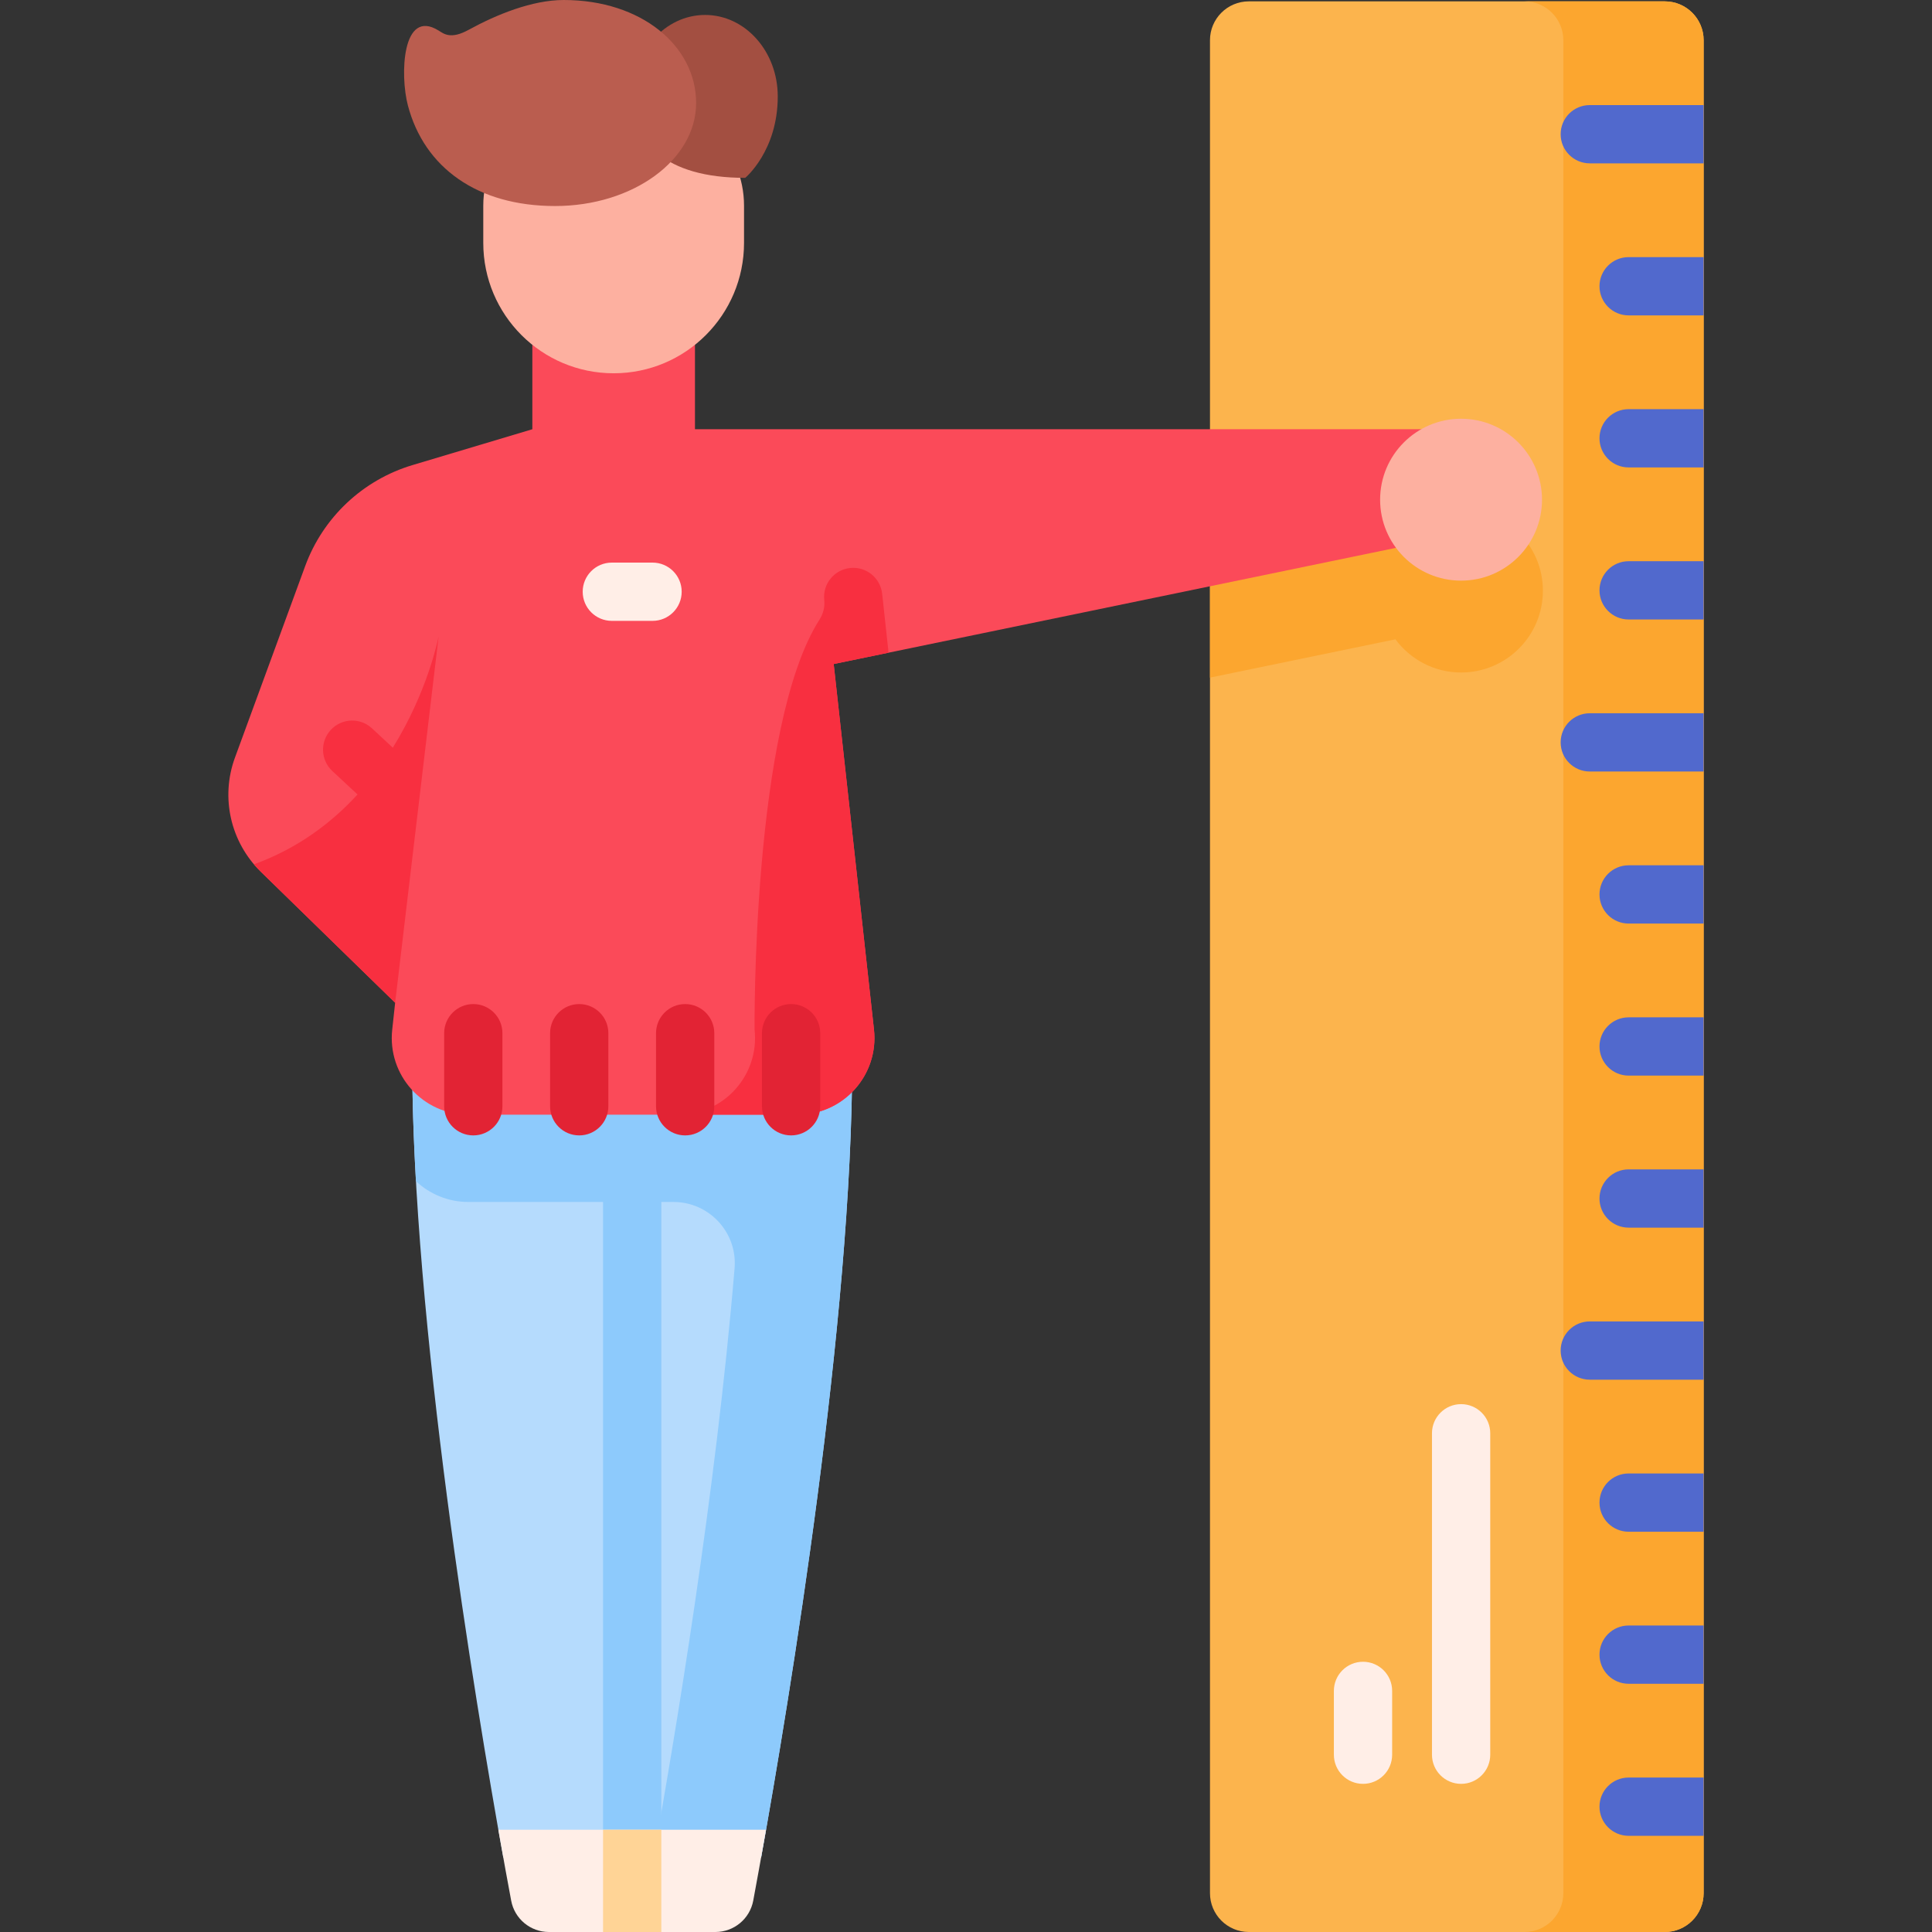 <svg id="Layer_1" enable-background="new 0 0 512 512" height="512" viewBox="0 0 512 512" width="512" xmlns="http://www.w3.org/2000/svg"><rect x="0" y="0" width="512" height="512" fill="#333333" stroke="none"/><g><g><g><path d="m451.482 10.656v491.05c0 5.683-4.612 10.295-10.295 10.295h-110.234c-5.683 0-10.295-4.612-10.295-10.295v-491.05c0-5.683 4.612-10.295 10.295-10.295h110.234c5.683 0 10.295 4.612 10.295 10.295z" fill="#fcb44d"/><path d="m408.884 156.54c0 11.973-9.708 21.68-21.68 21.68-7.134 0-13.445-3.469-17.398-8.792l-49.146 10.15v-41.908h55.899c3.15-1.771 6.774-2.8 10.645-2.8 11.973 0 21.68 9.697 21.68 21.67z" fill="#fca62f"/><path d="m451.483 10.656v491.05c0 5.683-4.612 10.295-10.295 10.295h-37.184c5.683 0 10.295-4.612 10.295-10.295v-491.05c0-5.683-4.612-10.295-10.295-10.295h37.184c5.683 0 10.295 4.612 10.295 10.295z" fill="#fca62f"/><g fill="#5169cd"><path d="m451.482 350.19v15.442h-30.173c-4.262 0-7.721-3.459-7.721-7.721s3.459-7.721 7.721-7.721z"/><path d="m451.482 309.898v15.442h-19.879c-4.262 0-7.721-3.459-7.721-7.721s3.459-7.721 7.721-7.721z"/><path d="m451.482 269.605v15.442h-19.879c-4.262 0-7.721-3.459-7.721-7.721s3.459-7.721 7.721-7.721z"/><path d="m451.482 229.312v15.442h-19.879c-4.262 0-7.721-3.459-7.721-7.721s3.459-7.721 7.721-7.721z"/><path d="m451.482 189.019v15.442h-30.173c-4.262 0-7.721-3.459-7.721-7.721s3.459-7.721 7.721-7.721z"/><path d="m451.482 471.069v15.442h-19.879c-4.262 0-7.721-3.449-7.721-7.721 0-4.262 3.459-7.721 7.721-7.721z"/><path d="m451.482 430.776v15.442h-19.879c-4.262 0-7.721-3.449-7.721-7.721 0-4.262 3.459-7.721 7.721-7.721z"/><path d="m451.482 390.483v15.442h-19.879c-4.262 0-7.721-3.459-7.721-7.721s3.459-7.721 7.721-7.721z"/><path d="m451.482 148.726v15.442h-19.879c-4.262 0-7.721-3.459-7.721-7.721s3.459-7.721 7.721-7.721z"/><path d="m451.482 108.433v15.442h-19.879c-4.262 0-7.721-3.459-7.721-7.721 0-4.272 3.459-7.721 7.721-7.721z"/><path d="m451.482 68.141v15.442h-19.879c-4.262 0-7.721-3.459-7.721-7.721 0-4.272 3.459-7.721 7.721-7.721z"/><path d="m451.482 27.848v15.442h-30.173c-4.262 0-7.721-3.459-7.721-7.721 0-4.272 3.459-7.721 7.721-7.721z"/></g><g fill="#ffeee7"><path d="m361.212 472.74c-4.265 0-7.721-3.457-7.721-7.721v-16.914c0-4.264 3.456-7.721 7.721-7.721s7.721 3.457 7.721 7.721v16.914c0 4.264-3.456 7.721-7.721 7.721z"/><path d="m387.208 472.74c-4.265 0-7.721-3.457-7.721-7.721v-85.188c0-4.264 3.456-7.721 7.721-7.721s7.721 3.457 7.721 7.721v85.188c0 4.264-3.457 7.721-7.721 7.721z"/></g></g><path d="m201.707 492.255c7.554-42.041 24.139-142.218 24.139-211.666 0-13.301-.855-25.366-2.306-36.268h-111.994c-1.452 10.912-2.316 22.967-2.316 36.268 0 69.448 16.585 169.625 24.146 211.666z" fill="#b5dbfd"/><path d="m175.258 492.255v-196.852c0-4.262-3.459-7.721-7.721-7.721s-7.721 3.459-7.721 7.721v196.852z" fill="#8dcafc"/><path d="m124.15 318.536h54.318c9.495 0 16.994 8.104 16.203 17.567-4.987 59.705-15.821 124.454-21.518 156.152h28.554c7.554-42.037 24.141-142.223 24.141-211.666 0-13.304-.856-25.366-2.313-36.276h-111.986c-1.457 10.921-2.323 22.972-2.323 36.276 0 10.238.356 21.138.998 32.426 3.627 3.412 8.506 5.521 13.926 5.521z" fill="#8dcafc"/><path d="m203.012 484.905c-1.369 7.783-2.543 14.176-3.397 18.788-.906 4.818-5.116 8.308-10.017 8.308h-44.123c-4.9 0-9.111-3.49-10.006-8.308-.865-4.612-2.038-11.005-3.408-18.788z" fill="#ffeee7"/><path d="m184.174 113.751v-37.391h-43.097v37.392l-31.75 9.498c-13.176 3.941-23.722 13.865-28.456 26.778l-18.608 50.754c-3.869 10.553-1.181 22.395 6.865 30.244l35.587 34.714-.774 7.152c-1.301 12.022 8.117 22.514 20.209 22.514h87.258c12.108 0 21.531-10.519 20.205-22.554l-10.678-96.878 166.261-34.352v-27.868h-203.022z" fill="#fb4a59"/><path d="" fill="#fdb0a0"/><path d="m162.625 98.923c-19.083 0-34.552-15.469-34.552-34.552v-9.84c0-15.039 12.192-27.231 27.231-27.231h14.641c15.039 0 27.231 12.192 27.231 27.231v9.84c.001 19.082-15.468 34.552-34.551 34.552z" fill="#fdb0a0"/><path d="m104.099 198.151-5.512-5.128c-3.122-2.905-8.007-2.727-10.912.394-2.904 3.122-2.728 8.007.394 10.912l6.681 6.215c-6.901 7.53-15.868 14.311-27.454 18.508.571.683 1.182 1.345 1.834 1.976l35.584 34.708 11.532-97.114c-.164.849-2.992 14.791-12.147 29.529z" fill="#f82f40"/><path d="m220.939 175.975 14.491-2.995c0-.278-.01-.556-.041-.844l-1.606-14.762c-.453-4.241-4.262-7.309-8.503-6.846-4.241.453-7.309 4.262-6.846 8.503l.002.017c.197 1.822-.283 3.637-1.271 5.18-17.954 28.044-17.192 108.619-17.192 108.619 1.324 12.041-8.099 22.554-20.201 22.554h31.631c12.113 0 21.536-10.513 20.211-22.554z" fill="#f82f40"/><path d="m206.114 25.547c0 14.471-8.62 21.586-8.62 21.586-21.546 0-29.886-9.664-29.886-21.586s8.62-21.586 19.253-21.586 19.253 9.664 19.253 21.586z" fill="#a34f41"/><path d="m149.405 0c-8.41 0-17.875 3.88-25.243 7.92-4.743 2.601-6.565 1.019-7.938.168-9.655-5.982-10.267 11.765-8.125 19.873 4.344 16.444 18.367 26.638 39.007 26.638 20.639 0 37.371-12.222 37.371-27.299-.001-15.078-14.433-27.3-35.072-27.3z" fill="#ba5d4f"/><circle cx="387.195" cy="132.423" fill="#fdb0a0" r="21.451"/><g fill="#e22334"><path d="m125.427 300.893c-4.265 0-7.721-3.457-7.721-7.721v-19.363c0-4.264 3.456-7.721 7.721-7.721s7.721 3.457 7.721 7.721v19.363c0 4.264-3.457 7.721-7.721 7.721z"/><path d="m153.501 300.893c-4.265 0-7.721-3.457-7.721-7.721v-19.363c0-4.264 3.456-7.721 7.721-7.721s7.721 3.457 7.721 7.721v19.363c-.001 4.264-3.457 7.721-7.721 7.721z"/><path d="m181.574 300.893c-4.265 0-7.721-3.457-7.721-7.721v-19.363c0-4.264 3.456-7.721 7.721-7.721s7.721 3.457 7.721 7.721v19.363c0 4.264-3.456 7.721-7.721 7.721z"/><path d="m209.648 300.893c-4.265 0-7.721-3.457-7.721-7.721v-19.363c0-4.264 3.456-7.721 7.721-7.721s7.721 3.457 7.721 7.721v19.363c0 4.264-3.456 7.721-7.721 7.721z"/></g><path d="m172.933 164.536h-10.791c-4.265 0-7.721-3.457-7.721-7.721s3.456-7.721 7.721-7.721h10.791c4.265 0 7.721 3.457 7.721 7.721-.001 4.264-3.457 7.721-7.721 7.721z" fill="#ffeee7"/></g><path d="m159.817 484.905h15.442v27.095h-15.442z" fill="#ffd496"/></g></svg>